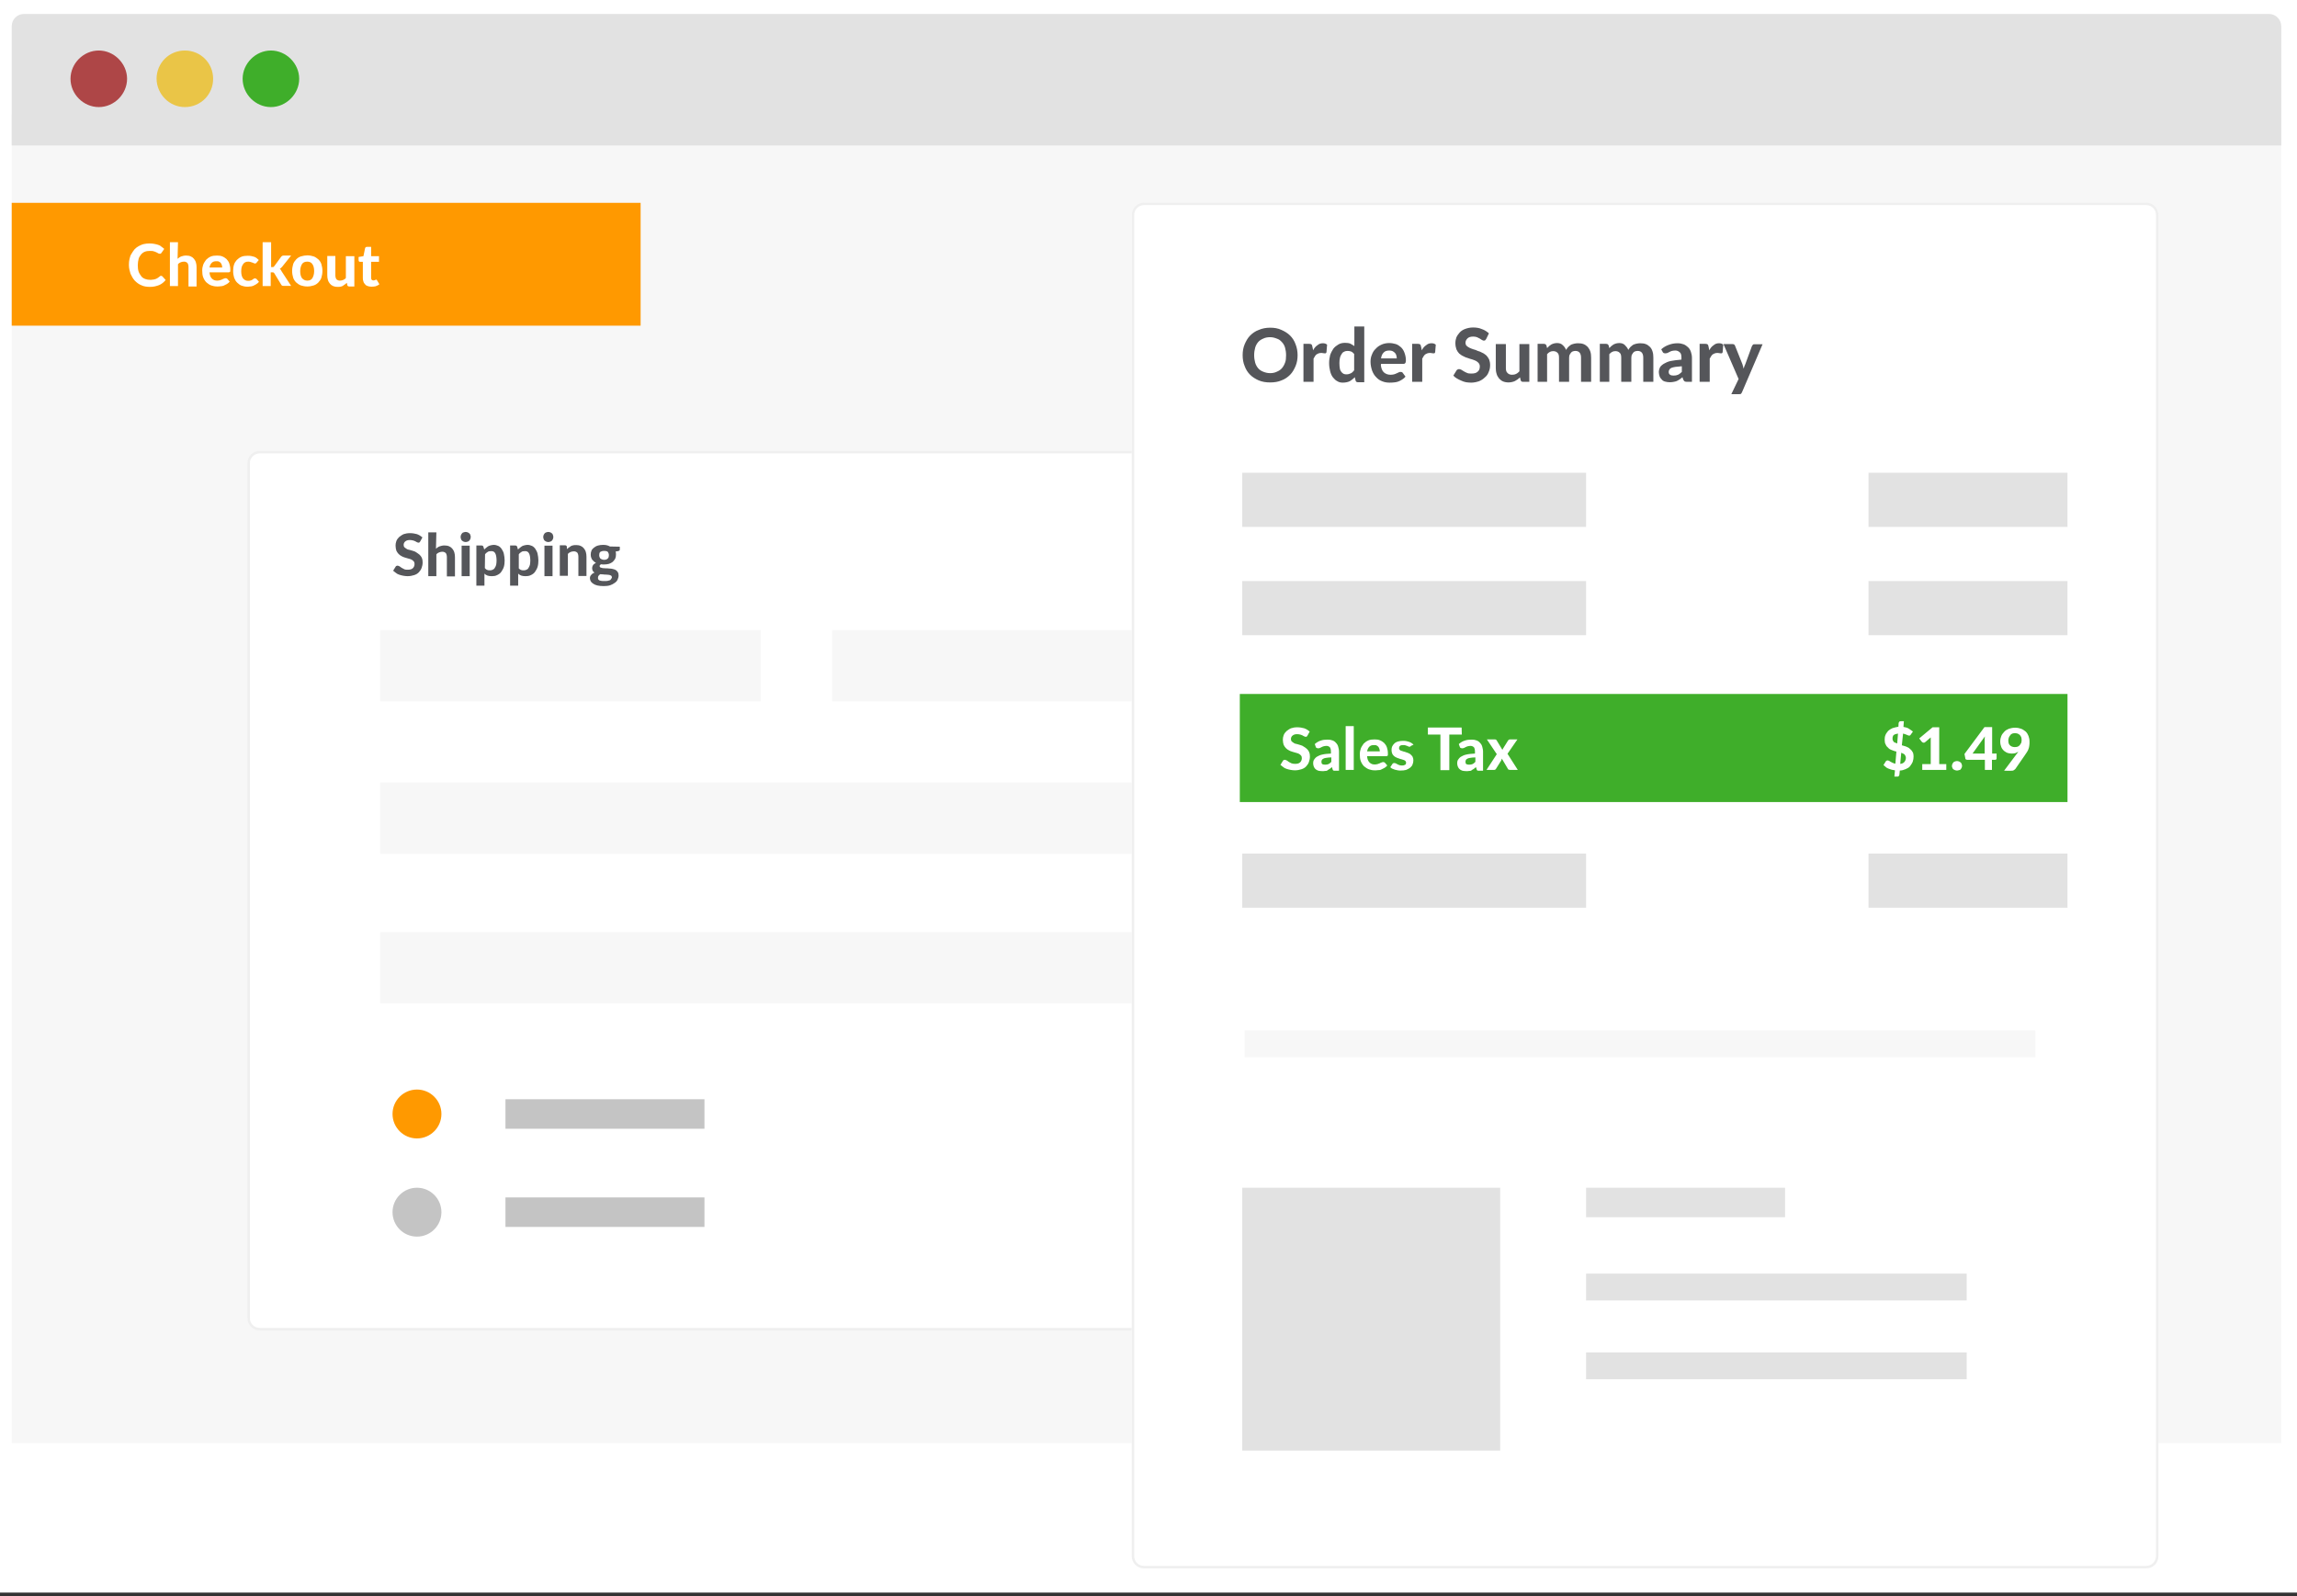 <?xml version="1.0" encoding="utf-8"?>
<!-- Generator: Adobe Illustrator 24.2.3, SVG Export Plug-In . SVG Version: 6.00 Build 0)  -->
<svg version="1.1" id="Layer_1" xmlns="http://www.w3.org/2000/svg" xmlns:xlink="http://www.w3.org/1999/xlink" x="0px" y="0px"
	 width="1137px" height="790.1px" viewBox="0 0 1137 790.1" style="enable-background:new 0 0 1137 790.1;" xml:space="preserve">
<rect x="0" y="0" width="1137" height="790.1" fill="#333333" stroke="none"/>
<style type="text/css">
	.st0{clip-path:url(#SVGID_2_);}
	.st1{fill:#FFFFFF;}
	.st2{fill:#F7F7F7;}
	.st3{fill:#E2E2E2;}
	.st4{fill:#AE4647;}
	.st5{fill:#EAC547;}
	.st6{fill:#3FAE2A;}
	.st7{fill:#FF9900;}
	.st8{fill:#FFFFFF;stroke:#EFEFEF;stroke-width:1.216;}
	.st9{fill:#55565A;}
	.st10{fill:none;stroke:#EFEFEF;stroke-width:1.216;}
	.st11{fill:#C4C4C4;}
</style>
<g>
	<g>
		<g>
			<g>
				<g>
					<defs>
						<rect id="SVGID_1_" width="1137" height="847"/>
					</defs>
					<clipPath id="SVGID_2_">
						<use xlink:href="#SVGID_1_"  style="overflow:visible;"/>
					</clipPath>
					<g class="st0">
						<rect class="st1" width="1137" height="788.3"/>
						<rect x="5.8" y="56.6" class="st2" width="1123.4" height="657.7"/>
						<path class="st3" d="M1123.1,6.9H11.9c-3.4,0-6.1,2.7-6.1,6.1v59h1123.4V13C1129.2,9.6,1126.4,6.9,1123.1,6.9z"/>
						<path class="st4" d="M62.9,39c0-7.5-6.4-14-14-14s-14,6.4-14,14s6.4,14,14,14C56.6,53,62.9,46.5,62.9,39z"/>
						<path class="st5" d="M91.5,53c7.8,0,14-6.2,14-14s-6.2-14-14-14s-14,6.2-14,14C77.6,46.6,83.8,53,91.5,53z"/>
						<path class="st6" d="M148.1,39c0-7.5-6.4-14-14-14c-7.5,0-14,6.4-14,14s6.4,14,14,14C141.7,53,148.1,46.5,148.1,39z"/>
						<rect x="5.8" y="100.4" class="st7" width="311.3" height="60.8"/>
						<path class="st1" d="M79.6,136.5c0.2,0,0.4,0.1,0.7,0.2l1.7,1.9c-0.9,1.1-2,2-3.2,2.5c-1.3,0.5-2.7,0.9-4.5,0.9
							c-1.6,0-3.1-0.2-4.3-0.8c-1.3-0.5-2.3-1.3-3.3-2.3c-0.9-1-1.5-2.1-2.1-3.4c-0.4-1.3-0.8-2.7-0.8-4.4c0-1.1,0.1-2.1,0.3-2.9
							c0.2-1,0.5-1.9,1-2.6c0.4-0.8,1-1.5,1.5-2.2c0.7-0.7,1.3-1.2,2.1-1.6c0.8-0.4,1.6-0.8,2.5-1s1.9-0.3,2.9-0.3
							c0.8,0,1.5,0.1,2.2,0.2s1.3,0.3,2,0.5s1.2,0.5,1.6,0.9c0.5,0.3,1,0.8,1.4,1.1l-1.4,2c-0.1,0.1-0.2,0.2-0.3,0.3
							c-0.1,0.1-0.3,0.1-0.5,0.1s-0.4-0.1-0.8-0.2c-0.2-0.2-0.5-0.3-0.9-0.5s-0.8-0.4-1.3-0.5c-0.5-0.2-1.2-0.2-2-0.2
							c-0.9,0-1.7,0.1-2.4,0.4c-0.8,0.3-1.4,0.8-1.9,1.4c-0.5,0.7-1,1.3-1.2,2.2c-0.2,0.9-0.4,1.9-0.4,3.1c0,1.1,0.1,2.2,0.4,3.1
							s0.8,1.6,1.3,2.3s1.2,1.1,2,1.4c0.8,0.3,1.5,0.4,2.4,0.4c0.5,0,1,0,1.3-0.1c0.4,0,0.8-0.1,1.1-0.2c0.3-0.1,0.7-0.2,1-0.4
							s0.7-0.4,1-0.7c0.1-0.1,0.2-0.1,0.3-0.2C79.4,136.5,79.5,136.5,79.6,136.5z M87.9,128.1c0.3-0.2,0.5-0.4,0.9-0.7
							c0.3-0.2,0.7-0.4,1-0.5s0.8-0.2,1.1-0.3c0.4-0.1,0.9-0.1,1.3-0.1c0.8,0,1.5,0.1,2.2,0.4s1.2,0.7,1.6,1.2s0.8,1.1,1,1.9
							c0.2,0.7,0.3,1.4,0.3,2.3v9.5h-4v-9.6c0-0.9-0.2-1.5-0.5-2c-0.4-0.4-1-0.7-1.7-0.7c-0.5,0-1.1,0.1-1.6,0.3s-1,0.5-1.4,1v10.8
							h-4v-21.7h4L87.9,128.1L87.9,128.1z M110,132.4c0-0.4-0.1-0.8-0.2-1.2c-0.1-0.3-0.3-0.8-0.5-1c-0.2-0.3-0.5-0.5-0.9-0.7
							c-0.3-0.2-0.8-0.2-1.3-0.2c-1,0-1.7,0.2-2.3,0.8s-0.9,1.3-1.1,2.3L110,132.4L110,132.4z M103.7,134.8c0.1,1.4,0.5,2.4,1.2,3.1
							c0.7,0.7,1.5,1,2.6,1c0.5,0,1-0.1,1.4-0.2c0.4-0.1,0.8-0.3,1.1-0.4c0.3-0.2,0.5-0.3,0.9-0.4c0.2-0.1,0.5-0.2,0.8-0.2
							s0.5,0.1,0.8,0.3l1.2,1.4c-0.4,0.5-0.9,0.9-1.4,1.2s-1.1,0.5-1.6,0.8c-0.5,0.2-1.1,0.3-1.6,0.3c-0.5,0.1-1.1,0.1-1.6,0.1
							c-1.1,0-2.1-0.2-2.9-0.5c-0.9-0.3-1.7-0.9-2.4-1.5c-0.7-0.7-1.2-1.5-1.6-2.5s-0.5-2.2-0.5-3.5c0-1,0.2-2,0.5-2.8
							c0.3-0.9,0.9-1.6,1.4-2.4c0.7-0.7,1.4-1.2,2.3-1.6s2-0.5,3.1-0.5c1,0,1.9,0.1,2.6,0.4c0.8,0.3,1.5,0.8,2.1,1.3
							c0.5,0.5,1.1,1.3,1.4,2.2s0.5,1.9,0.5,2.9c0,0.3,0,0.5,0,0.8c0,0.2-0.1,0.3-0.1,0.4c-0.1,0.1-0.1,0.2-0.3,0.2
							c-0.1,0-0.2,0.1-0.4,0.1H104l0,0L103.7,134.8L103.7,134.8z M127,130c-0.1,0.1-0.2,0.3-0.3,0.3c-0.1,0.1-0.3,0.1-0.5,0.1
							s-0.4,0-0.5-0.1c-0.2-0.1-0.3-0.2-0.7-0.3c-0.2-0.1-0.5-0.2-0.9-0.3c-0.3-0.1-0.8-0.2-1.2-0.2c-0.7,0-1.1,0.1-1.5,0.3
							s-0.8,0.5-1.1,1c-0.3,0.4-0.5,0.9-0.7,1.5c-0.1,0.5-0.2,1.2-0.2,2c0,1.5,0.3,2.7,0.9,3.5c0.7,0.8,1.4,1.2,2.5,1.2
							c0.3,0,0.7,0,1-0.1c0.2-0.1,0.5-0.1,0.7-0.2c0.2-0.1,0.3-0.2,0.5-0.3c0.1-0.1,0.3-0.2,0.4-0.3s0.2-0.2,0.4-0.2
							c0.1-0.1,0.3-0.1,0.4-0.1c0.3,0,0.5,0.1,0.8,0.3l1.2,1.4c-0.4,0.5-0.9,0.9-1.4,1.2c-0.4,0.3-1,0.5-1.5,0.8
							c-0.5,0.2-1.1,0.3-1.5,0.3c-0.5,0.1-1.1,0.1-1.6,0.1c-0.9,0-1.7-0.2-2.6-0.5s-1.5-0.9-2.2-1.5c-0.7-0.7-1.1-1.4-1.5-2.4
							c-0.3-1-0.5-2.1-0.5-3.3c0-1.1,0.1-2.1,0.4-3.1s0.8-1.7,1.4-2.4c0.7-0.7,1.4-1.2,2.3-1.6s2-0.5,3.2-0.5s2.2,0.2,3.1,0.5
							s1.6,0.9,2.3,1.6L127,130z M134.2,119.9v12.3h0.7c0.2,0,0.4,0,0.5-0.1s0.3-0.2,0.4-0.4l3.3-4.5c0.2-0.2,0.3-0.4,0.5-0.5
							s0.4-0.2,0.8-0.2h3.7l-4.4,5.5c-0.3,0.4-0.8,0.8-1.2,1.1c0.2,0.1,0.4,0.3,0.5,0.5s0.3,0.4,0.4,0.7l4.7,7.2h-3.6
							c-0.3,0-0.5,0-0.8-0.1s-0.4-0.3-0.5-0.5l-3.4-5.6c-0.1-0.2-0.3-0.4-0.4-0.4c-0.1-0.1-0.3-0.1-0.7-0.1H134v6.8h-4v-21.7h4.3
							l0,0C134.3,119.9,134.2,119.9,134.2,119.9z M152.1,126.4c1.1,0,2.2,0.2,3.1,0.5c0.9,0.3,1.7,0.9,2.4,1.5
							c0.7,0.7,1.2,1.4,1.5,2.4s0.5,2.1,0.5,3.3s-0.2,2.3-0.5,3.3s-0.9,1.7-1.5,2.4c-0.7,0.7-1.4,1.2-2.4,1.5
							c-0.9,0.3-2,0.5-3.1,0.5s-2.2-0.2-3.1-0.5c-0.9-0.3-1.7-0.9-2.4-1.5c-0.7-0.7-1.2-1.5-1.5-2.4c-0.3-1-0.5-2.1-0.5-3.3
							s0.2-2.3,0.5-3.3s0.9-1.7,1.5-2.4c0.7-0.7,1.4-1.2,2.4-1.5C150.1,126.6,151.1,126.4,152.1,126.4z M152.1,138.9
							c1.2,0,2-0.4,2.5-1.2s0.9-2,0.9-3.5s-0.3-2.7-0.9-3.5c-0.5-0.8-1.4-1.2-2.5-1.2c-1.2,0-2.1,0.4-2.6,1.2s-0.9,2-0.9,3.5
							s0.3,2.7,0.9,3.5C150.2,138.5,151.1,138.9,152.1,138.9z M175.4,126.7v15.1h-2.5c-0.5,0-0.9-0.2-1-0.7l-0.2-1.1
							c-0.3,0.3-0.7,0.5-1,0.8c-0.3,0.2-0.7,0.4-1,0.7c-0.3,0.2-0.8,0.3-1.2,0.4c-0.4,0.1-0.9,0.1-1.4,0.1c-0.8,0-1.5-0.1-2.2-0.4
							c-0.7-0.3-1.2-0.7-1.6-1.2s-0.8-1.1-1-1.9c-0.2-0.7-0.3-1.4-0.3-2.3v-9.5h4v9.5c0,0.9,0.2,1.5,0.5,2c0.4,0.4,1,0.7,1.7,0.7
							c0.5,0,1.1-0.1,1.6-0.3s1-0.5,1.4-1v-10.8h4.2V126.7z M183.9,141.9c-0.7,0-1.3-0.1-1.9-0.3c-0.5-0.2-1-0.4-1.3-0.9
							c-0.3-0.3-0.7-0.8-0.8-1.3c-0.2-0.5-0.3-1.1-0.3-1.7v-8.1h-1.4c-0.2,0-0.4-0.1-0.5-0.2c-0.1-0.1-0.2-0.3-0.2-0.7v-1.5l2.4-0.4
							l0.8-3.9c0.1-0.4,0.4-0.7,0.9-0.7h2.1v4.6h3.9v2.8h-3.9v7.9c0,0.4,0.1,0.8,0.3,1s0.4,0.3,0.9,0.3c0.2,0,0.3,0,0.5-0.1
							c0.1,0,0.2-0.1,0.3-0.1c0.1-0.1,0.2-0.1,0.2-0.1c0.1,0,0.2-0.1,0.2-0.1c0.1,0,0.2,0,0.3,0.1c0.1,0,0.1,0.1,0.2,0.2l1.2,2
							c-0.5,0.4-1.2,0.8-1.9,1C185.5,141.8,184.7,141.9,183.9,141.9z"/>
						<path class="st8" d="M128.6,223.8h474.1c3.1,0,5.5,2.4,5.5,5.5v423.1c0,3.1-2.4,5.5-5.5,5.5H128.6c-3.1,0-5.5-2.4-5.5-5.5
							V229.2C123.1,226.2,125.6,223.8,128.6,223.8z"/>
						<rect x="188.2" y="311.9" class="st2" width="188.4" height="35.3"/>
						<path class="st9" d="M208,268c-0.1,0.2-0.3,0.4-0.4,0.5c-0.1,0.1-0.3,0.1-0.5,0.1s-0.4-0.1-0.7-0.2c-0.2-0.1-0.5-0.3-0.9-0.5
							c-0.3-0.2-0.8-0.3-1.1-0.4c-0.4-0.1-1-0.2-1.5-0.2c-1,0-1.7,0.2-2.3,0.7c-0.5,0.4-0.8,1-0.8,1.7c0,0.4,0.1,0.9,0.4,1.2
							c0.3,0.3,0.7,0.5,1.1,0.8s1,0.4,1.5,0.5c0.5,0.2,1.2,0.3,1.7,0.5c0.7,0.2,1.2,0.4,1.7,0.8s1.1,0.7,1.5,1.1s0.9,1,1.1,1.5
							c0.3,0.7,0.4,1.3,0.4,2.3s-0.2,1.9-0.5,2.7c-0.3,0.9-0.8,1.5-1.4,2.2c-0.7,0.7-1.4,1.1-2.4,1.4c-0.9,0.3-2,0.5-3.2,0.5
							c-0.7,0-1.3-0.1-2-0.2s-1.3-0.3-2-0.5s-1.2-0.5-1.7-0.9s-1-0.8-1.4-1.1l1.3-2.1c0.1-0.1,0.2-0.3,0.4-0.3
							c0.2-0.1,0.3-0.1,0.5-0.1s0.5,0.1,0.9,0.3c0.3,0.2,0.7,0.4,1,0.7c0.3,0.2,0.8,0.4,1.3,0.7s1.1,0.3,1.9,0.3
							c1,0,1.9-0.2,2.4-0.7c0.5-0.4,0.9-1.2,0.9-2.1c0-0.5-0.1-1-0.4-1.3c-0.2-0.3-0.7-0.7-1.1-0.9c-0.4-0.2-1-0.4-1.5-0.5
							c-0.5-0.2-1.2-0.3-1.7-0.5c-0.7-0.2-1.2-0.4-1.7-0.7c-0.5-0.2-1.1-0.7-1.5-1.1s-0.8-1-1.1-1.6c-0.2-0.7-0.4-1.5-0.4-2.5
							c0-0.8,0.1-1.5,0.4-2.3c0.3-0.8,0.8-1.4,1.4-2c0.7-0.5,1.3-1,2.2-1.4c0.9-0.3,1.9-0.5,3.1-0.5c1.3,0,2.4,0.2,3.5,0.5
							c1.1,0.4,2,1,2.7,1.6L208,268z M215.8,271.6c0.3-0.2,0.5-0.4,0.9-0.7c0.3-0.2,0.7-0.4,1-0.5s0.8-0.2,1.1-0.3
							c0.4-0.1,0.9-0.1,1.3-0.1c0.8,0,1.5,0.1,2.2,0.4s1.2,0.7,1.6,1.2c0.4,0.5,0.8,1.1,1,1.9c0.2,0.7,0.3,1.4,0.3,2.3v9.5h-4v-9.5
							c0-0.9-0.2-1.5-0.5-2c-0.4-0.4-1-0.7-1.7-0.7c-0.5,0-1.1,0.1-1.6,0.3c-0.5,0.2-1,0.5-1.4,1v10.8h-4v-21.7h4L215.8,271.6
							L215.8,271.6z M232.5,270.1v15.1h-4v-15.1H232.5z M233,265.8c0,0.3-0.1,0.7-0.2,1c-0.1,0.3-0.3,0.5-0.5,0.8
							c-0.2,0.2-0.4,0.4-0.8,0.5c-0.3,0.1-0.7,0.2-1,0.2s-0.7-0.1-1-0.2s-0.5-0.3-0.8-0.5c-0.2-0.2-0.4-0.4-0.5-0.8
							c-0.1-0.3-0.2-0.7-0.2-1s0.1-0.7,0.2-1s0.3-0.5,0.5-0.8s0.4-0.4,0.8-0.5c0.3-0.1,0.7-0.2,1-0.2s0.7,0.1,1,0.2s0.5,0.3,0.8,0.5
							s0.4,0.4,0.5,0.8C233,265.2,233,265.5,233,265.8z M240,281.2c0.3,0.4,0.8,0.8,1.2,0.9c0.4,0.2,0.9,0.2,1.4,0.2
							c0.4,0,1-0.1,1.3-0.3c0.3-0.2,0.8-0.4,1-0.9c0.3-0.4,0.5-0.9,0.7-1.5c0.1-0.7,0.2-1.3,0.2-2.2s-0.1-1.5-0.2-2.2
							c-0.1-0.5-0.3-1.1-0.5-1.4s-0.5-0.7-0.9-0.8c-0.3-0.2-0.8-0.2-1.1-0.2c-0.8,0-1.3,0.1-1.7,0.4c-0.4,0.2-1,0.7-1.3,1.2
							L240,281.2L240,281.2z M239.7,272c0.3-0.3,0.7-0.7,1-0.9c0.3-0.3,0.7-0.5,1.1-0.8c0.4-0.2,0.8-0.3,1.2-0.4s1-0.2,1.4-0.2
							c0.8,0,1.5,0.2,2.2,0.5s1.3,0.9,1.7,1.5c0.4,0.7,0.9,1.4,1.1,2.4c0.2,1,0.4,2.1,0.4,3.3c0,1.1-0.1,2.2-0.4,3.2
							c-0.3,1-0.8,1.7-1.3,2.5c-0.5,0.7-1.2,1.2-2.1,1.6c-0.8,0.4-1.6,0.5-2.6,0.5c-0.8,0-1.5-0.1-2.1-0.3c-0.5-0.2-1.1-0.5-1.5-1v6
							h-4V270h2.5c0.5,0,0.9,0.2,1,0.7L239.7,272z M256.7,281.2c0.3,0.4,0.8,0.8,1.2,0.9c0.4,0.2,0.9,0.2,1.4,0.2
							c0.4,0,1-0.1,1.3-0.3c0.4-0.2,0.8-0.4,1-0.9c0.3-0.4,0.5-0.9,0.7-1.5c0.1-0.7,0.2-1.3,0.2-2.2s-0.1-1.5-0.2-2.2
							c-0.1-0.5-0.3-1.1-0.5-1.4s-0.5-0.7-0.9-0.8c-0.3-0.2-0.8-0.2-1.1-0.2c-0.8,0-1.3,0.1-1.7,0.4c-0.4,0.2-1,0.7-1.3,1.2v6.8
							H256.7z M256.4,272c0.3-0.3,0.7-0.7,1-0.9c0.3-0.3,0.7-0.5,1.1-0.8c0.4-0.2,0.8-0.3,1.2-0.4c0.4-0.1,1-0.2,1.4-0.2
							c0.8,0,1.5,0.2,2.2,0.5s1.3,0.9,1.7,1.5c0.4,0.7,0.9,1.4,1.1,2.4s0.4,2.1,0.4,3.3c0,1.1-0.1,2.2-0.4,3.2s-0.8,1.7-1.3,2.5
							c-0.5,0.7-1.2,1.2-2.1,1.6c-0.8,0.4-1.6,0.5-2.6,0.5c-0.8,0-1.5-0.1-2.1-0.3c-0.5-0.2-1.1-0.5-1.5-1v6h-4V270h2.5
							c0.5,0,0.9,0.2,1,0.7L256.4,272z M273.5,270.1v15.1h-4v-15.1H273.5z M273.9,265.8c0,0.3-0.1,0.7-0.2,1s-0.3,0.5-0.5,0.8
							c-0.2,0.2-0.4,0.4-0.8,0.5c-0.3,0.1-0.7,0.2-1,0.2s-0.7-0.1-1-0.2s-0.5-0.3-0.8-0.5c-0.2-0.2-0.4-0.4-0.5-0.8
							c-0.1-0.3-0.2-0.7-0.2-1s0.1-0.7,0.2-1s0.3-0.5,0.5-0.8c0.2-0.2,0.4-0.4,0.8-0.5c0.3-0.1,0.7-0.2,1-0.2s0.7,0.1,1,0.2
							s0.5,0.3,0.8,0.5c0.2,0.2,0.4,0.4,0.5,0.8C273.8,265.2,273.9,265.5,273.9,265.8z M280.6,271.8c0.3-0.3,0.7-0.5,1-0.8
							c0.3-0.2,0.7-0.4,1-0.7c0.3-0.2,0.8-0.3,1.2-0.4c0.4-0.1,0.9-0.1,1.4-0.1c0.8,0,1.5,0.1,2.2,0.4s1.2,0.7,1.6,1.2
							s0.8,1.1,1,1.9c0.2,0.7,0.3,1.4,0.3,2.3v9.5h-4v-9.5c0-0.9-0.2-1.5-0.5-2c-0.4-0.4-1-0.7-1.7-0.7c-0.5,0-1.1,0.1-1.6,0.3
							c-0.5,0.2-1,0.5-1.4,1V285h-4v-15.1h2.5c0.5,0,0.9,0.2,1,0.7V271.8z M299,277.1c0.9,0,1.4-0.2,1.9-0.7c0.4-0.4,0.5-1,0.5-1.6
							s-0.2-1.2-0.5-1.6c-0.4-0.4-1-0.5-1.9-0.5s-1.4,0.2-1.9,0.5c-0.4,0.4-0.5,1-0.5,1.6s0.2,1.2,0.5,1.6
							C297.6,276.8,298.3,277.1,299,277.1z M302.9,285.8c0-0.2-0.1-0.4-0.2-0.7c-0.2-0.2-0.4-0.3-0.7-0.4s-0.5-0.2-1-0.2
							c-0.3,0-0.8-0.1-1.2-0.1c-0.4,0-0.9,0-1.3-0.1c-0.4,0-0.9,0-1.3-0.1c-0.3,0.2-0.7,0.4-0.9,0.8c-0.2,0.2-0.3,0.5-0.3,1
							c0,0.2,0,0.4,0.1,0.7c0.1,0.2,0.3,0.3,0.5,0.5s0.7,0.2,1,0.3c0.4,0.1,1,0.1,1.6,0.1c0.7,0,1.2,0,1.6-0.1s0.9-0.2,1.1-0.3
							c0.3-0.1,0.4-0.3,0.5-0.5C302.8,286.2,302.9,286,302.9,285.8z M306.8,270.6v1.4c0,0.2-0.1,0.4-0.2,0.5s-0.3,0.2-0.7,0.3
							l-1.2,0.2c0.2,0.4,0.2,1,0.2,1.5c0,0.8-0.1,1.4-0.4,2.1c-0.3,0.5-0.8,1.1-1.2,1.5c-0.5,0.4-1.2,0.8-1.9,1
							c-0.8,0.2-1.5,0.3-2.4,0.3c-0.5,0-1,0-1.5-0.1c-0.4,0.2-0.7,0.5-0.7,0.9c0,0.3,0.1,0.4,0.4,0.7c0.3,0.1,0.7,0.2,1.1,0.3
							c0.4,0,1,0.1,1.5,0.1s1.2,0,1.7,0.1c0.7,0,1.2,0.1,1.7,0.2s1.1,0.3,1.5,0.5s0.9,0.7,1.1,1.1c0.3,0.4,0.4,1.1,0.4,1.7
							c0,0.7-0.2,1.3-0.5,2s-0.8,1.2-1.4,1.6c-0.7,0.5-1.4,0.9-2.3,1.2s-2,0.4-3.2,0.4s-2.2-0.1-3.1-0.3c-0.9-0.2-1.5-0.5-2.1-0.9
							c-0.5-0.3-1-0.8-1.2-1.2c-0.2-0.4-0.4-1-0.4-1.5c0-0.7,0.2-1.2,0.7-1.7c0.4-0.5,1-0.9,1.6-1.1c-0.3-0.2-0.7-0.4-0.9-0.9
							c-0.2-0.3-0.3-0.8-0.3-1.3c0-0.4,0.1-0.9,0.4-1.4s0.9-0.9,1.5-1.2c-0.8-0.4-1.4-1-1.9-1.6c-0.4-0.7-0.7-1.5-0.7-2.4
							c0-0.8,0.1-1.4,0.4-2.1s0.8-1.1,1.3-1.5s1.2-0.8,2-1s1.5-0.3,2.4-0.3c1.3,0,2.4,0.2,3.4,0.8L306.8,270.6L306.8,270.6
							L306.8,270.6z"/>
						<rect x="411.9" y="311.9" class="st2" width="188.4" height="35.3"/>
						<rect x="188.2" y="387.3" class="st2" width="472.9" height="35.3"/>
						<rect x="188.2" y="461.4" class="st2" width="472.9" height="35.3"/>
						<g>
							<path class="st1" d="M566.3,100.4h496c3.4,0,6.1,2.7,6.1,6.1v663.8c0,3.4-2.7,6.1-6.1,6.1h-496c-3.4,0-6.1-2.7-6.1-6.1V106.5
								C560.2,103.1,562.9,100.4,566.3,100.4z"/>
							<path class="st10" d="M566.3,100.9h496c3.1,0,5.5,2.4,5.5,5.5v663.8c0,3.1-2.4,5.5-5.5,5.5h-496c-3.1,0-5.5-2.4-5.5-5.5
								V106.5C560.8,103.4,563.2,100.9,566.3,100.9z"/>
						</g>
						<rect x="250.2" y="544.1" class="st11" width="98.5" height="14.6"/>
						<rect x="250.2" y="592.7" class="st11" width="98.5" height="14.6"/>
						<rect x="785.1" y="587.9" class="st3" width="98.5" height="14.6"/>
						<rect x="924.9" y="422.5" class="st3" width="98.5" height="26.8"/>
						<rect x="924.9" y="287.6" class="st3" width="98.5" height="26.8"/>
						<rect x="924.9" y="234" class="st3" width="98.5" height="26.8"/>
						<rect x="614.9" y="422.5" class="st3" width="170.2" height="26.8"/>
						<rect x="614.9" y="287.6" class="st3" width="170.2" height="26.8"/>
						<rect x="614.9" y="234" class="st3" width="170.2" height="26.8"/>
						<rect x="613.7" y="343.5" class="st6" width="409.7" height="53.5"/>
						<rect x="785.1" y="630.4" class="st3" width="188.4" height="13.3"/>
						<rect x="616.1" y="510" class="st2" width="391.4" height="13.3"/>
						<rect x="785.1" y="669.4" class="st3" width="188.4" height="13.3"/>
						<circle class="st7" cx="206.4" cy="551.4" r="12.1"/>
						<path class="st1" d="M647.2,364.1c-0.1,0.2-0.3,0.4-0.4,0.5c-0.1,0.1-0.3,0.1-0.5,0.1s-0.4-0.1-0.7-0.2s-0.5-0.3-0.9-0.5
							s-0.8-0.3-1.1-0.4c-0.4-0.1-1-0.2-1.5-0.2c-1,0-1.7,0.2-2.3,0.7c-0.5,0.4-0.8,1-0.8,1.7c0,0.4,0.1,0.9,0.4,1.2
							c0.3,0.3,0.7,0.5,1.1,0.8s1,0.4,1.5,0.5c0.5,0.2,1.2,0.3,1.7,0.5c0.7,0.2,1.2,0.4,1.7,0.8c0.5,0.3,1.1,0.7,1.5,1.1
							s0.9,1,1.1,1.5c0.3,0.7,0.4,1.3,0.4,2.3s-0.2,1.9-0.5,2.7c-0.3,0.9-0.8,1.5-1.4,2.2c-0.7,0.7-1.4,1.1-2.4,1.4
							c-0.9,0.3-2,0.5-3.2,0.5c-0.7,0-1.3-0.1-2-0.2s-1.3-0.3-2-0.5s-1.2-0.5-1.7-0.9s-1-0.8-1.4-1.1l1.3-2.1
							c0.1-0.1,0.2-0.3,0.4-0.3c0.2-0.1,0.3-0.1,0.5-0.1s0.5,0.1,0.9,0.3c0.3,0.2,0.7,0.4,1,0.7c0.3,0.2,0.8,0.4,1.3,0.7
							c0.5,0.2,1.1,0.3,1.9,0.3c1,0,1.9-0.2,2.4-0.7c0.5-0.4,0.9-1.2,0.9-2.1c0-0.5-0.1-1-0.4-1.3c-0.2-0.3-0.7-0.7-1.1-0.9
							c-0.4-0.2-1-0.4-1.5-0.5c-0.5-0.2-1.2-0.3-1.7-0.5c-0.7-0.2-1.2-0.4-1.7-0.7c-0.5-0.2-1.1-0.7-1.5-1.1s-0.8-1-1.1-1.6
							c-0.2-0.7-0.4-1.5-0.4-2.5c0-0.8,0.1-1.5,0.4-2.3c0.3-0.8,0.8-1.4,1.4-2c0.7-0.5,1.3-1,2.2-1.4c0.9-0.3,1.9-0.5,3.1-0.5
							c1.3,0,2.4,0.2,3.5,0.5c1.1,0.4,2,1,2.7,1.6L647.2,364.1z M659,374.9c-1,0-1.7,0.1-2.4,0.2s-1.2,0.2-1.5,0.4
							c-0.3,0.2-0.7,0.4-0.8,0.7c-0.1,0.2-0.2,0.5-0.2,0.8c0,0.5,0.1,1,0.4,1.2c0.3,0.2,0.8,0.3,1.4,0.3c0.7,0,1.2-0.1,1.7-0.3
							s1-0.7,1.4-1.1L659,374.9L659,374.9z M650.8,368.3c0.9-0.8,1.9-1.4,2.9-1.7c1.1-0.4,2.2-0.5,3.5-0.5c0.9,0,1.6,0.1,2.4,0.4
							s1.3,0.7,1.7,1.2c0.5,0.5,0.9,1.1,1.1,1.9c0.2,0.8,0.4,1.5,0.4,2.4v9.5h-1.9c-0.3,0-0.7,0-0.9-0.1s-0.3-0.3-0.4-0.7l-0.3-1
							c-0.3,0.3-0.8,0.7-1.1,0.9c-0.3,0.2-0.8,0.4-1.1,0.7s-0.8,0.3-1.2,0.3c-0.4,0.1-0.9,0.1-1.4,0.1c-0.7,0-1.3-0.1-1.9-0.2
							c-0.5-0.2-1-0.4-1.4-0.8c-0.4-0.3-0.7-0.8-0.9-1.3s-0.3-1.1-0.3-1.7c0-0.5,0.1-1.1,0.4-1.6c0.3-0.5,0.8-1.1,1.4-1.5
							c0.7-0.4,1.6-0.9,2.7-1.1c1.2-0.3,2.6-0.4,4.3-0.5v-1c0-1-0.2-1.6-0.5-2.1c-0.4-0.4-1-0.7-1.7-0.7c-0.5,0-1,0.1-1.4,0.2
							c-0.3,0.1-0.7,0.2-1,0.4c-0.2,0.1-0.5,0.3-0.8,0.4s-0.5,0.2-0.9,0.2c-0.3,0-0.5-0.1-0.8-0.2s-0.3-0.3-0.4-0.5L650.8,368.3z
							 M670.1,359.4v21.7h-4v-21.7H670.1z M683,371.9c0-0.4-0.1-0.8-0.2-1.2c-0.1-0.3-0.3-0.8-0.5-1c-0.2-0.3-0.5-0.5-0.9-0.7
							c-0.3-0.2-0.8-0.2-1.3-0.2c-1,0-1.7,0.2-2.3,0.8c-0.5,0.5-0.9,1.3-1.1,2.3L683,371.9L683,371.9z M676.7,374.3
							c0.1,1.4,0.5,2.4,1.2,3.1s1.5,1,2.6,1c0.5,0,1-0.1,1.4-0.2s0.8-0.3,1.1-0.4c0.3-0.2,0.5-0.3,0.9-0.4c0.2-0.1,0.5-0.2,0.8-0.2
							s0.5,0.1,0.8,0.3l1.2,1.4c-0.4,0.5-0.9,0.9-1.4,1.2c-0.5,0.3-1.1,0.5-1.6,0.8s-1.1,0.3-1.6,0.3c-0.5,0.1-1.1,0.1-1.6,0.1
							c-1.1,0-2.1-0.2-2.9-0.5s-1.7-0.9-2.4-1.5c-0.7-0.7-1.2-1.5-1.6-2.5s-0.5-2.2-0.5-3.5c0-1,0.2-2,0.5-2.8
							c0.3-0.9,0.9-1.6,1.4-2.4c0.7-0.7,1.4-1.2,2.3-1.6s2-0.5,3.1-0.5c1,0,1.9,0.1,2.6,0.4c0.8,0.3,1.5,0.8,2.1,1.3
							c0.5,0.5,1.1,1.3,1.4,2.2s0.5,1.9,0.5,2.9c0,0.3,0,0.5,0,0.8s-0.1,0.3-0.1,0.4c-0.1,0.1-0.1,0.2-0.3,0.2
							c-0.1,0-0.2,0.1-0.4,0.1H677l0,0L676.7,374.3L676.7,374.3z M698.4,369.2c-0.1,0.2-0.2,0.3-0.3,0.3c-0.1,0.1-0.2,0.1-0.4,0.1
							s-0.4,0-0.5-0.1c-0.2-0.1-0.4-0.2-0.7-0.3s-0.5-0.2-0.9-0.3c-0.3-0.1-0.7-0.1-1.1-0.1c-0.7,0-1.2,0.1-1.5,0.4
							c-0.3,0.2-0.5,0.7-0.5,1.1c0,0.3,0.1,0.5,0.3,0.8s0.4,0.4,0.8,0.5s0.8,0.3,1.2,0.4s0.9,0.2,1.3,0.4c0.4,0.1,0.9,0.3,1.3,0.5
							s0.8,0.4,1.1,0.8c0.3,0.3,0.7,0.7,0.8,1.1c0.2,0.4,0.3,1,0.3,1.5c0,0.8-0.1,1.4-0.4,2.1c-0.2,0.7-0.7,1.1-1.2,1.6
							c-0.5,0.4-1.2,0.8-2,1.1c-0.8,0.2-1.6,0.3-2.6,0.3c-0.5,0-1,0-1.5-0.1s-1-0.2-1.4-0.3c-0.4-0.2-0.9-0.3-1.3-0.5
							s-0.8-0.4-1-0.8l1-1.5c0.1-0.2,0.2-0.3,0.4-0.4s0.3-0.1,0.7-0.1c0.2,0,0.4,0.1,0.7,0.2c0.2,0.1,0.4,0.2,0.7,0.4
							c0.2,0.1,0.5,0.2,0.9,0.4c0.3,0.1,0.8,0.2,1.3,0.2c0.4,0,0.8,0,1-0.1c0.3-0.1,0.5-0.2,0.7-0.3c0.2-0.1,0.3-0.3,0.3-0.5
							c0.1-0.2,0.1-0.4,0.1-0.5c0-0.3-0.1-0.5-0.3-0.8c-0.2-0.2-0.4-0.4-0.8-0.5s-0.8-0.3-1.2-0.4s-0.9-0.2-1.3-0.4
							c-0.4-0.1-0.9-0.3-1.3-0.5c-0.4-0.2-0.8-0.4-1.2-0.8c-0.3-0.3-0.7-0.8-0.8-1.2c-0.2-0.4-0.3-1.1-0.3-1.7
							c0-0.7,0.1-1.2,0.3-1.7s0.7-1.1,1.1-1.5c0.4-0.4,1.1-0.8,1.9-1c0.8-0.2,1.5-0.3,2.5-0.3c1.1,0,2.1,0.2,2.9,0.5
							c0.9,0.3,1.6,0.8,2.2,1.4L698.4,369.2z M723.6,363.6h-6.2v17.6H713v-17.6h-6.2v-3.5h16.7L723.6,363.6L723.6,363.6z
							 M730.3,374.9c-1,0-1.7,0.1-2.4,0.2s-1.2,0.2-1.5,0.4c-0.3,0.2-0.7,0.4-0.8,0.7c-0.1,0.2-0.2,0.5-0.2,0.8c0,0.5,0.1,1,0.4,1.2
							c0.3,0.2,0.8,0.3,1.4,0.3c0.7,0,1.2-0.1,1.7-0.3c0.5-0.2,1-0.7,1.4-1.1L730.3,374.9L730.3,374.9z M722.1,368.3
							c0.9-0.8,1.9-1.4,2.9-1.7c1.1-0.4,2.2-0.5,3.5-0.5c0.9,0,1.6,0.1,2.4,0.4c0.8,0.3,1.3,0.7,1.7,1.2c0.5,0.5,0.9,1.1,1.1,1.9
							c0.2,0.8,0.4,1.5,0.4,2.4v9.5h-1.9c-0.3,0-0.7,0-0.9-0.1s-0.3-0.3-0.4-0.7l-0.3-1c-0.3,0.3-0.8,0.7-1.1,0.9
							c-0.3,0.2-0.8,0.4-1.1,0.7s-0.8,0.3-1.2,0.3c-0.4,0.1-0.9,0.1-1.4,0.1c-0.7,0-1.3-0.1-1.9-0.2c-0.5-0.2-1-0.4-1.4-0.8
							c-0.4-0.3-0.7-0.8-0.9-1.3s-0.3-1.1-0.3-1.7c0-0.5,0.1-1.1,0.4-1.6c0.3-0.5,0.8-1.1,1.4-1.5c0.7-0.4,1.6-0.9,2.7-1.1
							c1.2-0.3,2.6-0.4,4.3-0.5v-1c0-1-0.2-1.6-0.5-2.1c-0.4-0.4-1-0.7-1.7-0.7c-0.5,0-1,0.1-1.4,0.2c-0.3,0.1-0.7,0.2-1,0.4
							c-0.2,0.1-0.5,0.3-0.8,0.4s-0.5,0.2-0.9,0.2s-0.5-0.1-0.8-0.2s-0.3-0.3-0.4-0.5L722.1,368.3z M751.3,381.1h-3.8
							c-0.3,0-0.5-0.1-0.8-0.2s-0.3-0.3-0.4-0.5l-2.9-4.9c-0.1,0.3-0.2,0.7-0.3,0.9l-2.5,4c-0.1,0.2-0.2,0.3-0.4,0.5
							c-0.2,0.1-0.3,0.2-0.7,0.2h-3.7l5.1-7.8L736,366h3.8c0.3,0,0.5,0,0.7,0.1c0.1,0.1,0.2,0.2,0.3,0.3l2.9,4.8
							c0-0.2,0.1-0.3,0.2-0.5c0.1-0.2,0.2-0.3,0.3-0.5l2.3-3.7c0.2-0.3,0.5-0.5,0.9-0.5h3.7l-4.9,7.1L751.3,381.1z M940.6,378.1
							c1-0.1,1.6-0.4,2.1-1c0.4-0.5,0.7-1.2,0.7-2c0-0.3-0.1-0.7-0.2-0.9c-0.1-0.2-0.3-0.4-0.4-0.7c-0.2-0.2-0.4-0.3-0.8-0.5
							c-0.3-0.1-0.5-0.3-0.9-0.4L940.6,378.1z M939.5,363.1c-0.5,0.1-0.9,0.2-1.3,0.3c-0.3,0.1-0.7,0.3-0.9,0.5s-0.3,0.4-0.4,0.8
							c-0.1,0.2-0.1,0.5-0.1,0.8s0,0.7,0.1,0.9c0.1,0.2,0.3,0.4,0.4,0.7c0.1,0.2,0.4,0.4,0.8,0.5s0.5,0.3,1,0.4L939.5,363.1z
							 M941.4,368.9c0.4,0.1,1,0.3,1.4,0.4s0.9,0.3,1.3,0.5s0.9,0.4,1.2,0.8c0.3,0.3,0.7,0.5,1,1c0.3,0.3,0.5,0.8,0.7,1.2
							c0.1,0.4,0.2,1,0.2,1.6c0,0.9-0.1,1.7-0.4,2.6c-0.3,0.8-0.8,1.5-1.3,2.2s-1.3,1.1-2.2,1.5s-1.9,0.7-2.9,0.7l-0.2,2
							c0,0.2-0.1,0.4-0.3,0.7s-0.4,0.3-0.8,0.3h-1.4l0.3-3.1c-0.5-0.1-1.1-0.2-1.6-0.3c-0.5-0.2-1.1-0.3-1.5-0.5
							c-0.5-0.2-1-0.4-1.4-0.8c-0.4-0.3-0.9-0.7-1.2-1l1.2-1.9c0.1-0.1,0.2-0.3,0.4-0.3c0.2-0.1,0.3-0.1,0.5-0.1s0.4,0.1,0.7,0.2
							c0.2,0.1,0.5,0.3,0.8,0.5s0.7,0.3,1,0.5s0.8,0.3,1.3,0.4l0.5-6c-0.4-0.1-1-0.2-1.4-0.4c-0.4-0.2-0.9-0.3-1.3-0.5
							c-0.4-0.2-0.9-0.4-1.2-0.8c-0.3-0.3-0.7-0.7-1-1c-0.2-0.4-0.4-0.9-0.7-1.4c-0.1-0.5-0.2-1.1-0.2-1.9s0.1-1.5,0.4-2.2
							c0.3-0.8,0.8-1.3,1.3-2c0.5-0.5,1.3-1,2.2-1.4c0.9-0.3,1.9-0.5,2.9-0.7l0.1-1.7c0-0.2,0.1-0.4,0.3-0.7s0.4-0.3,0.8-0.3h1.5
							l-0.2,2.8c1.1,0.2,2,0.4,2.7,0.9s1.4,0.9,2,1.4l-1,1.4c-0.1,0.2-0.3,0.4-0.4,0.5c-0.1,0.1-0.3,0.1-0.5,0.1
							c-0.1,0-0.3,0-0.5-0.1s-0.4-0.2-0.7-0.3c-0.2-0.1-0.5-0.2-0.8-0.3c-0.3-0.1-0.7-0.2-1-0.3L941.4,368.9z M963.4,378.2v2.9
							h-11.9v-2.9h4.2v-11.6c0-0.2,0-0.5,0-0.8c0-0.2,0-0.5,0-0.8l-2.7,2.3c-0.2,0.1-0.4,0.2-0.5,0.3c-0.2,0-0.3,0-0.5,0
							s-0.3-0.1-0.4-0.2c-0.1-0.1-0.2-0.2-0.3-0.2l-1.3-1.7l6.6-5.5h3.3v18.2h3.8l0,0L963.4,378.2L963.4,378.2z M966.2,379.1
							c0-0.3,0.1-0.7,0.2-0.9c0.1-0.3,0.3-0.5,0.5-0.8s0.4-0.3,0.8-0.5c0.3-0.1,0.7-0.2,1-0.2s0.7,0.1,1,0.2s0.5,0.3,0.8,0.5
							s0.3,0.4,0.5,0.8c0.1,0.3,0.2,0.5,0.2,0.9c0,0.3-0.1,0.7-0.2,0.9c-0.1,0.3-0.3,0.5-0.5,0.8s-0.4,0.3-0.8,0.4
							c-0.3,0.1-0.7,0.2-1,0.2s-0.7-0.1-1-0.2s-0.5-0.3-0.8-0.4c-0.2-0.2-0.4-0.4-0.5-0.8C966.2,379.7,966.2,379.4,966.2,379.1z
							 M982.4,373.1v-6.3c0-0.3,0-0.7,0-1.1c0-0.3,0.1-0.8,0.1-1.2l-6.1,8.5h6V373.1z M988.3,373.1v2.3c0,0.2-0.1,0.4-0.2,0.5
							c-0.1,0.1-0.3,0.2-0.5,0.2H986v5h-3.5v-5h-8.7c-0.2,0-0.4-0.1-0.7-0.2c-0.2-0.1-0.3-0.3-0.3-0.7l-0.4-2l9.9-13.3h3.8V373h2.2
							V373.1z M994.1,366.4c0,1.1,0.2,2,0.8,2.5c0.5,0.5,1.3,0.9,2.4,0.9c0.5,0,1-0.1,1.4-0.2c0.4-0.2,0.8-0.4,1.1-0.8
							s0.5-0.7,0.7-1.1c0.1-0.4,0.2-0.9,0.2-1.4s-0.1-1.1-0.2-1.4c-0.2-0.4-0.4-0.8-0.7-1.1c-0.3-0.3-0.7-0.5-1.1-0.7
							c-0.4-0.1-0.9-0.2-1.3-0.2c-0.5,0-1,0.1-1.3,0.2c-0.4,0.2-0.8,0.4-1,0.8c-0.3,0.3-0.5,0.7-0.7,1.1
							C994.2,365.5,994.1,366,994.1,366.4z M998.3,373.1c0.1-0.2,0.3-0.3,0.4-0.5c0.1-0.2,0.2-0.3,0.4-0.5c-0.4,0.2-1,0.4-1.5,0.7
							c-0.5,0.1-1.1,0.2-1.7,0.2c-0.8,0-1.4-0.1-2.1-0.3c-0.7-0.2-1.3-0.7-1.9-1.1c-0.5-0.5-1-1.1-1.3-1.9s-0.5-1.6-0.5-2.7
							c0-1,0.2-1.9,0.5-2.6c0.3-0.9,0.9-1.5,1.5-2.2s1.4-1.1,2.3-1.5c0.9-0.3,1.9-0.5,3.1-0.5c1.1,0,2.1,0.2,2.9,0.5
							c0.9,0.3,1.6,0.9,2.3,1.4c0.7,0.7,1.1,1.4,1.4,2.2c0.3,0.9,0.5,1.7,0.5,2.8c0,0.7,0,1.3-0.1,1.9c-0.1,0.7-0.2,1.2-0.4,1.7
							s-0.4,1.1-0.8,1.6c-0.3,0.5-0.7,1-1,1.5l-4.7,6.8c-0.2,0.2-0.4,0.4-0.9,0.7c-0.3,0.2-0.8,0.2-1.2,0.2H992L998.3,373.1z"/>
						<path class="st9" d="M642.3,175.8c0,2-0.3,3.7-1,5.4c-0.7,1.6-1.5,3.1-2.7,4.3s-2.6,2.2-4.3,2.8c-1.6,0.7-3.5,1-5.6,1
							s-3.9-0.3-5.6-1c-1.6-0.7-3.1-1.6-4.3-2.8s-2.1-2.6-2.7-4.3c-0.7-1.6-1-3.5-1-5.4c0-2,0.3-3.7,1-5.4c0.7-1.6,1.5-3.1,2.7-4.3
							s2.6-2.2,4.3-2.8c1.6-0.7,3.5-1.1,5.6-1.1s3.9,0.3,5.6,1.1c1.6,0.7,3.1,1.6,4.3,2.8s2.1,2.6,2.7,4.3
							C642,172.1,642.3,174,642.3,175.8z M636.6,175.8c0-1.4-0.2-2.6-0.5-3.7s-0.9-2.1-1.6-2.8c-0.7-0.8-1.5-1.4-2.5-1.7
							c-1-0.4-2.1-0.7-3.3-0.7s-2.4,0.2-3.4,0.7c-1,0.4-1.9,1-2.5,1.7s-1.2,1.7-1.5,2.8s-0.5,2.3-0.5,3.7s0.2,2.6,0.5,3.7
							c0.3,1.1,0.9,2.1,1.5,2.8c0.7,0.8,1.5,1.3,2.5,1.7s2.1,0.7,3.4,0.7c1.2,0,2.3-0.2,3.3-0.7c1-0.4,1.9-1,2.5-1.7
							c0.7-0.8,1.2-1.7,1.6-2.8C636.5,178.6,636.6,177.2,636.6,175.8z M650,173.4c0.5-1.1,1.3-2,2.1-2.5c0.8-0.7,1.6-1,2.7-1
							c0.9,0,1.5,0.2,2.1,0.7l-0.3,3.7c-0.1,0.2-0.1,0.4-0.3,0.5c-0.1,0.1-0.3,0.1-0.5,0.1s-0.4,0-0.9-0.1c-0.3-0.1-0.7-0.1-1-0.1
							c-0.4,0-0.9,0.1-1.2,0.2c-0.3,0.1-0.7,0.3-1,0.5s-0.5,0.5-0.8,0.9c-0.2,0.3-0.4,0.8-0.7,1.2V189h-5v-18.8h2.9
							c0.5,0,0.9,0.1,1.1,0.3s0.3,0.5,0.4,1L650,173.4z M670.3,175.2c-0.4-0.5-1-1-1.5-1.2s-1.1-0.3-1.7-0.3c-0.7,0-1.2,0.1-1.6,0.3
							c-0.5,0.2-1,0.5-1.3,1.1c-0.3,0.4-0.7,1.1-0.9,1.9c-0.2,0.8-0.3,1.6-0.3,2.7s0.1,2,0.2,2.6c0.1,0.8,0.4,1.3,0.7,1.7
							s0.7,0.8,1.1,1c0.4,0.2,0.9,0.3,1.4,0.3c0.9,0,1.6-0.2,2.2-0.5c0.7-0.3,1.2-0.9,1.7-1.5L670.3,175.2L670.3,175.2z M675.3,162
							v27.2h-3.1c-0.7,0-1.1-0.3-1.2-0.9l-0.4-1.6c-0.3,0.4-0.8,0.8-1.2,1.1s-0.9,0.7-1.3,0.9c-0.4,0.2-1,0.4-1.5,0.5
							s-1.2,0.2-1.9,0.2c-1,0-2-0.2-2.7-0.7c-0.9-0.4-1.5-1.1-2.2-1.9c-0.7-0.9-1.1-1.9-1.4-3.1s-0.5-2.5-0.5-4
							c0-1.4,0.2-2.7,0.5-3.9c0.4-1.2,1-2.3,1.6-3.2c0.7-0.9,1.5-1.5,2.5-2.1s2.1-0.8,3.3-0.8c1,0,1.9,0.1,2.6,0.4
							c0.7,0.3,1.3,0.8,2,1.2v-9.7h4.9L675.3,162L675.3,162z M691.4,177.5c0-0.5-0.1-1-0.2-1.5c-0.1-0.4-0.3-0.9-0.7-1.3
							c-0.3-0.3-0.7-0.7-1.2-0.9c-0.4-0.2-1-0.3-1.6-0.3c-1.2,0-2.2,0.3-2.8,1c-0.7,0.7-1.1,1.6-1.3,2.9h7.9v0.1H691.4z
							 M683.5,180.5c0.1,1.7,0.7,3.1,1.5,3.8c0.9,0.8,2,1.2,3.3,1.2c0.7,0,1.3-0.1,1.7-0.2c0.5-0.2,1-0.3,1.3-0.5
							c0.4-0.2,0.8-0.4,1.1-0.5c0.3-0.2,0.7-0.2,1-0.2c0.4,0,0.7,0.1,0.9,0.4l1.4,1.9c-0.5,0.7-1.1,1.1-1.7,1.5
							c-0.7,0.4-1.3,0.8-2,1s-1.4,0.4-2.1,0.4c-0.7,0.1-1.4,0.1-2.1,0.1c-1.3,0-2.5-0.2-3.7-0.7c-1.1-0.4-2.1-1.1-2.9-2
							c-0.9-0.9-1.5-1.9-2-3.2c-0.4-1.2-0.8-2.7-0.8-4.4c0-1.3,0.2-2.5,0.7-3.6c0.4-1.1,1-2.1,1.9-2.9c0.8-0.9,1.7-1.5,2.8-2
							s2.4-0.8,3.8-0.8c1.2,0,2.3,0.2,3.3,0.5s1.9,1,2.6,1.6c0.8,0.8,1.3,1.6,1.7,2.7c0.4,1.1,0.7,2.3,0.7,3.6c0,0.3,0,0.7-0.1,1
							c0,0.2-0.1,0.4-0.2,0.5c-0.1,0.1-0.2,0.2-0.3,0.3c-0.1,0-0.3,0.1-0.5,0.1h-11.2v0.4L683.5,180.5L683.5,180.5z M703.8,173.4
							c0.5-1.1,1.3-2,2.1-2.5c0.8-0.7,1.6-1,2.7-1c0.9,0,1.5,0.2,2.1,0.7l-0.3,3.7c-0.1,0.2-0.1,0.4-0.3,0.5
							c-0.1,0.1-0.3,0.1-0.5,0.1s-0.4,0-0.9-0.1c-0.3-0.1-0.7-0.1-1-0.1c-0.4,0-0.9,0.1-1.2,0.2c-0.3,0.1-0.7,0.3-1,0.5
							s-0.5,0.5-0.8,0.9c-0.2,0.3-0.4,0.8-0.7,1.2V189h-5v-18.8h2.9c0.5,0,0.9,0.1,1.1,0.3c0.2,0.2,0.3,0.5,0.4,1L703.8,173.4z
							 M735.7,167.7c-0.2,0.3-0.3,0.4-0.5,0.7c-0.2,0.1-0.4,0.2-0.7,0.2c-0.2,0-0.5-0.1-0.9-0.3c-0.3-0.2-0.7-0.4-1.1-0.7
							c-0.4-0.2-0.9-0.4-1.4-0.7c-0.5-0.2-1.2-0.3-1.9-0.3c-1.3,0-2.2,0.3-2.8,0.9s-1,1.3-1,2.2c0,0.5,0.2,1.1,0.5,1.4
							c0.3,0.3,0.8,0.7,1.4,1c0.5,0.3,1.2,0.5,2,0.8c0.8,0.2,1.4,0.4,2.2,0.8c0.8,0.2,1.5,0.5,2.2,0.9c0.8,0.3,1.3,0.8,2,1.3
							c0.5,0.5,1,1.2,1.4,2c0.3,0.8,0.5,1.7,0.5,2.8c0,1.2-0.2,2.3-0.7,3.4c-0.4,1.1-1,2-1.9,2.7c-0.8,0.8-1.7,1.4-2.9,1.9
							c-1.2,0.4-2.5,0.7-3.9,0.7c-0.9,0-1.6-0.1-2.5-0.2c-0.9-0.2-1.6-0.4-2.4-0.8c-0.8-0.3-1.5-0.7-2.2-1.1
							c-0.7-0.4-1.3-0.9-1.7-1.4l1.6-2.6c0.1-0.2,0.3-0.3,0.5-0.4c0.2-0.1,0.4-0.2,0.7-0.2s0.7,0.1,1.1,0.3c0.3,0.2,0.8,0.5,1.3,0.8
							c0.4,0.3,1,0.5,1.6,0.8s1.4,0.3,2.3,0.3c1.3,0,2.3-0.3,2.9-0.9c0.7-0.5,1.1-1.4,1.1-2.6c0-0.7-0.2-1.2-0.5-1.6
							s-0.8-0.8-1.3-1.1s-1.2-0.5-2-0.8c-0.8-0.2-1.4-0.4-2.2-0.7c-0.8-0.2-1.5-0.5-2.2-0.9c-0.8-0.3-1.3-0.8-2-1.3
							c-0.5-0.5-1-1.2-1.4-2.1c-0.3-0.9-0.5-1.9-0.5-3.1c0-1,0.2-2,0.5-2.8c0.4-0.9,1-1.7,1.7-2.5c0.8-0.8,1.6-1.3,2.7-1.7
							c1.1-0.4,2.4-0.7,3.8-0.7c1.6,0,3.1,0.2,4.4,0.8c1.3,0.4,2.5,1.2,3.5,2.1L735.7,167.7z M757,170.3V189h-3.1
							c-0.7,0-1.1-0.3-1.2-0.9l-0.3-1.3c-0.3,0.3-0.8,0.7-1.2,1s-0.9,0.5-1.3,0.8c-0.4,0.2-1,0.4-1.5,0.5s-1.1,0.2-1.7,0.2
							c-1,0-2-0.2-2.7-0.5c-0.8-0.3-1.4-0.9-2-1.5c-0.5-0.7-1-1.4-1.2-2.3c-0.3-0.9-0.4-1.9-0.4-2.8v-11.9h5v11.9
							c0,1.1,0.2,1.9,0.8,2.4c0.4,0.5,1.2,0.9,2.2,0.9c0.7,0,1.4-0.1,2-0.4c0.7-0.3,1.2-0.8,1.7-1.3v-13.5L757,170.3L757,170.3
							L757,170.3L757,170.3z M761.1,189v-18.8h3.1c0.7,0,1.1,0.3,1.3,0.9l0.3,1.2c0.3-0.3,0.7-0.7,1-1s0.8-0.5,1.1-0.8
							c0.4-0.2,0.9-0.4,1.3-0.5c0.4-0.1,1-0.2,1.5-0.2c1.2,0,2.1,0.3,2.8,1c0.8,0.7,1.3,1.4,1.7,2.4c0.3-0.5,0.7-1.1,1.1-1.5
							s1-0.8,1.4-1.1c0.5-0.2,1.1-0.4,1.6-0.5s1.2-0.2,1.7-0.2c1.1,0,2,0.1,2.8,0.4c0.8,0.3,1.5,0.8,2.1,1.4c0.5,0.7,1,1.3,1.3,2.3
							c0.3,0.9,0.4,1.9,0.4,3.1V189h-5v-12c0-2.2-1-3.3-2.8-3.3c-0.4,0-0.9,0.1-1.2,0.2c-0.3,0.1-0.7,0.3-1,0.7
							c-0.2,0.3-0.4,0.7-0.7,1.1c-0.1,0.4-0.2,0.9-0.2,1.4V189h-5v-11.9c0-1.2-0.2-2.1-0.8-2.5c-0.4-0.5-1.2-0.8-2.1-0.8
							c-0.5,0-1.1,0.1-1.6,0.4c-0.5,0.2-1,0.7-1.4,1.1V189H761.1L761.1,189z M791.9,189v-18.8h3.1c0.7,0,1.1,0.3,1.3,0.9l0.3,1.2
							c0.3-0.3,0.7-0.7,1-1s0.8-0.5,1.1-0.8c0.4-0.2,0.9-0.4,1.3-0.5c0.4-0.1,1-0.2,1.5-0.2c1.2,0,2.1,0.3,2.8,1s1.3,1.4,1.7,2.4
							c0.3-0.5,0.7-1.1,1.1-1.5s1-0.8,1.4-1.1c0.5-0.2,1.1-0.4,1.6-0.5s1.2-0.2,1.7-0.2c1.1,0,2,0.1,2.8,0.4
							c0.8,0.3,1.5,0.8,2.1,1.4s1,1.3,1.3,2.3c0.3,0.9,0.4,1.9,0.4,3.1V189h-5v-12c0-2.2-1-3.3-2.8-3.3c-0.4,0-0.9,0.1-1.2,0.2
							c-0.3,0.1-0.7,0.3-1,0.7c-0.2,0.3-0.4,0.7-0.7,1.1c-0.1,0.4-0.2,0.9-0.2,1.4V189h-5v-11.9c0-1.2-0.2-2.1-0.8-2.5
							c-0.4-0.5-1.2-0.8-2.1-0.8c-0.5,0-1.1,0.1-1.6,0.4c-0.5,0.2-1,0.7-1.4,1.1V189H791.9L791.9,189z M832.4,181.3
							c-1.2,0.1-2.3,0.2-3.1,0.3s-1.4,0.3-2,0.5c-0.4,0.2-0.8,0.5-1,0.9c-0.2,0.3-0.3,0.7-0.3,1c0,0.8,0.2,1.2,0.7,1.5
							c0.4,0.3,1,0.4,1.7,0.4c0.9,0,1.5-0.1,2.2-0.4c0.7-0.3,1.2-0.8,1.9-1.4v-2.8H832.4z M822.3,172.9c1.1-1,2.3-1.7,3.7-2.2
							c1.3-0.5,2.7-0.8,4.4-0.8c1.1,0,2.1,0.2,2.9,0.5c0.9,0.3,1.6,0.9,2.3,1.5c0.7,0.7,1.1,1.4,1.4,2.3c0.3,0.9,0.5,1.9,0.5,2.9
							V189H835c-0.4,0-0.9-0.1-1.1-0.2c-0.2-0.1-0.4-0.4-0.7-0.9l-0.4-1.2c-0.4,0.4-1,0.8-1.4,1.1s-0.9,0.5-1.4,0.8
							c-0.4,0.2-1,0.3-1.5,0.4c-0.5,0.1-1.1,0.2-1.9,0.2c-0.9,0-1.5-0.1-2.3-0.3s-1.3-0.5-1.7-1c-0.4-0.4-0.9-1-1.1-1.6
							s-0.4-1.4-0.4-2.2c0-0.7,0.2-1.4,0.5-2.1c0.3-0.7,1-1.3,1.9-1.9c0.9-0.5,2-1.1,3.4-1.4c1.4-0.3,3.3-0.5,5.4-0.7v-1
							c0-1.2-0.2-2.1-0.8-2.6s-1.2-0.9-2.2-0.9c-0.7,0-1.3,0.1-1.7,0.2c-0.4,0.1-0.9,0.3-1.2,0.5s-0.7,0.3-1,0.5
							c-0.3,0.1-0.7,0.2-1.1,0.2c-0.3,0-0.7-0.1-0.9-0.2c-0.2-0.2-0.4-0.4-0.5-0.7L822.3,172.9z M846.1,173.4c0.5-1.1,1.3-2,2.1-2.5
							c0.8-0.7,1.6-1,2.7-1c0.9,0,1.5,0.2,2.1,0.7l-0.3,3.7c-0.1,0.2-0.1,0.4-0.3,0.5c-0.1,0.1-0.3,0.1-0.5,0.1s-0.4,0-0.9-0.1
							c-0.3-0.1-0.7-0.1-1-0.1c-0.4,0-0.9,0.1-1.2,0.2c-0.3,0.1-0.7,0.3-1,0.5s-0.5,0.5-0.8,0.9c-0.2,0.3-0.4,0.8-0.7,1.2V189h-5
							v-18.8h2.9c0.5,0,0.9,0.1,1.1,0.3s0.3,0.5,0.4,1L846.1,173.4z M872.5,170.3l-10.2,23.8c-0.1,0.3-0.3,0.5-0.5,0.8
							c-0.2,0.2-0.5,0.2-1.1,0.2H857l3.6-7.5l-7.5-17.3h4.4c0.4,0,0.8,0.1,1,0.3s0.3,0.4,0.4,0.7l3.6,9c0.1,0.3,0.2,0.8,0.3,1.1
							s0.2,0.7,0.3,1.1c0.2-0.8,0.4-1.4,0.8-2.2l3.3-9c0.1-0.2,0.3-0.4,0.5-0.7c0.2-0.2,0.5-0.2,0.9-0.2h3.9V170.3z"/>
						<circle class="st11" cx="206.4" cy="600" r="12.1"/>
						<rect x="614.9" y="587.9" class="st3" width="127.7" height="130.1"/>
					</g>
				</g>
			</g>
		</g>
	</g>
</g>
</svg>
